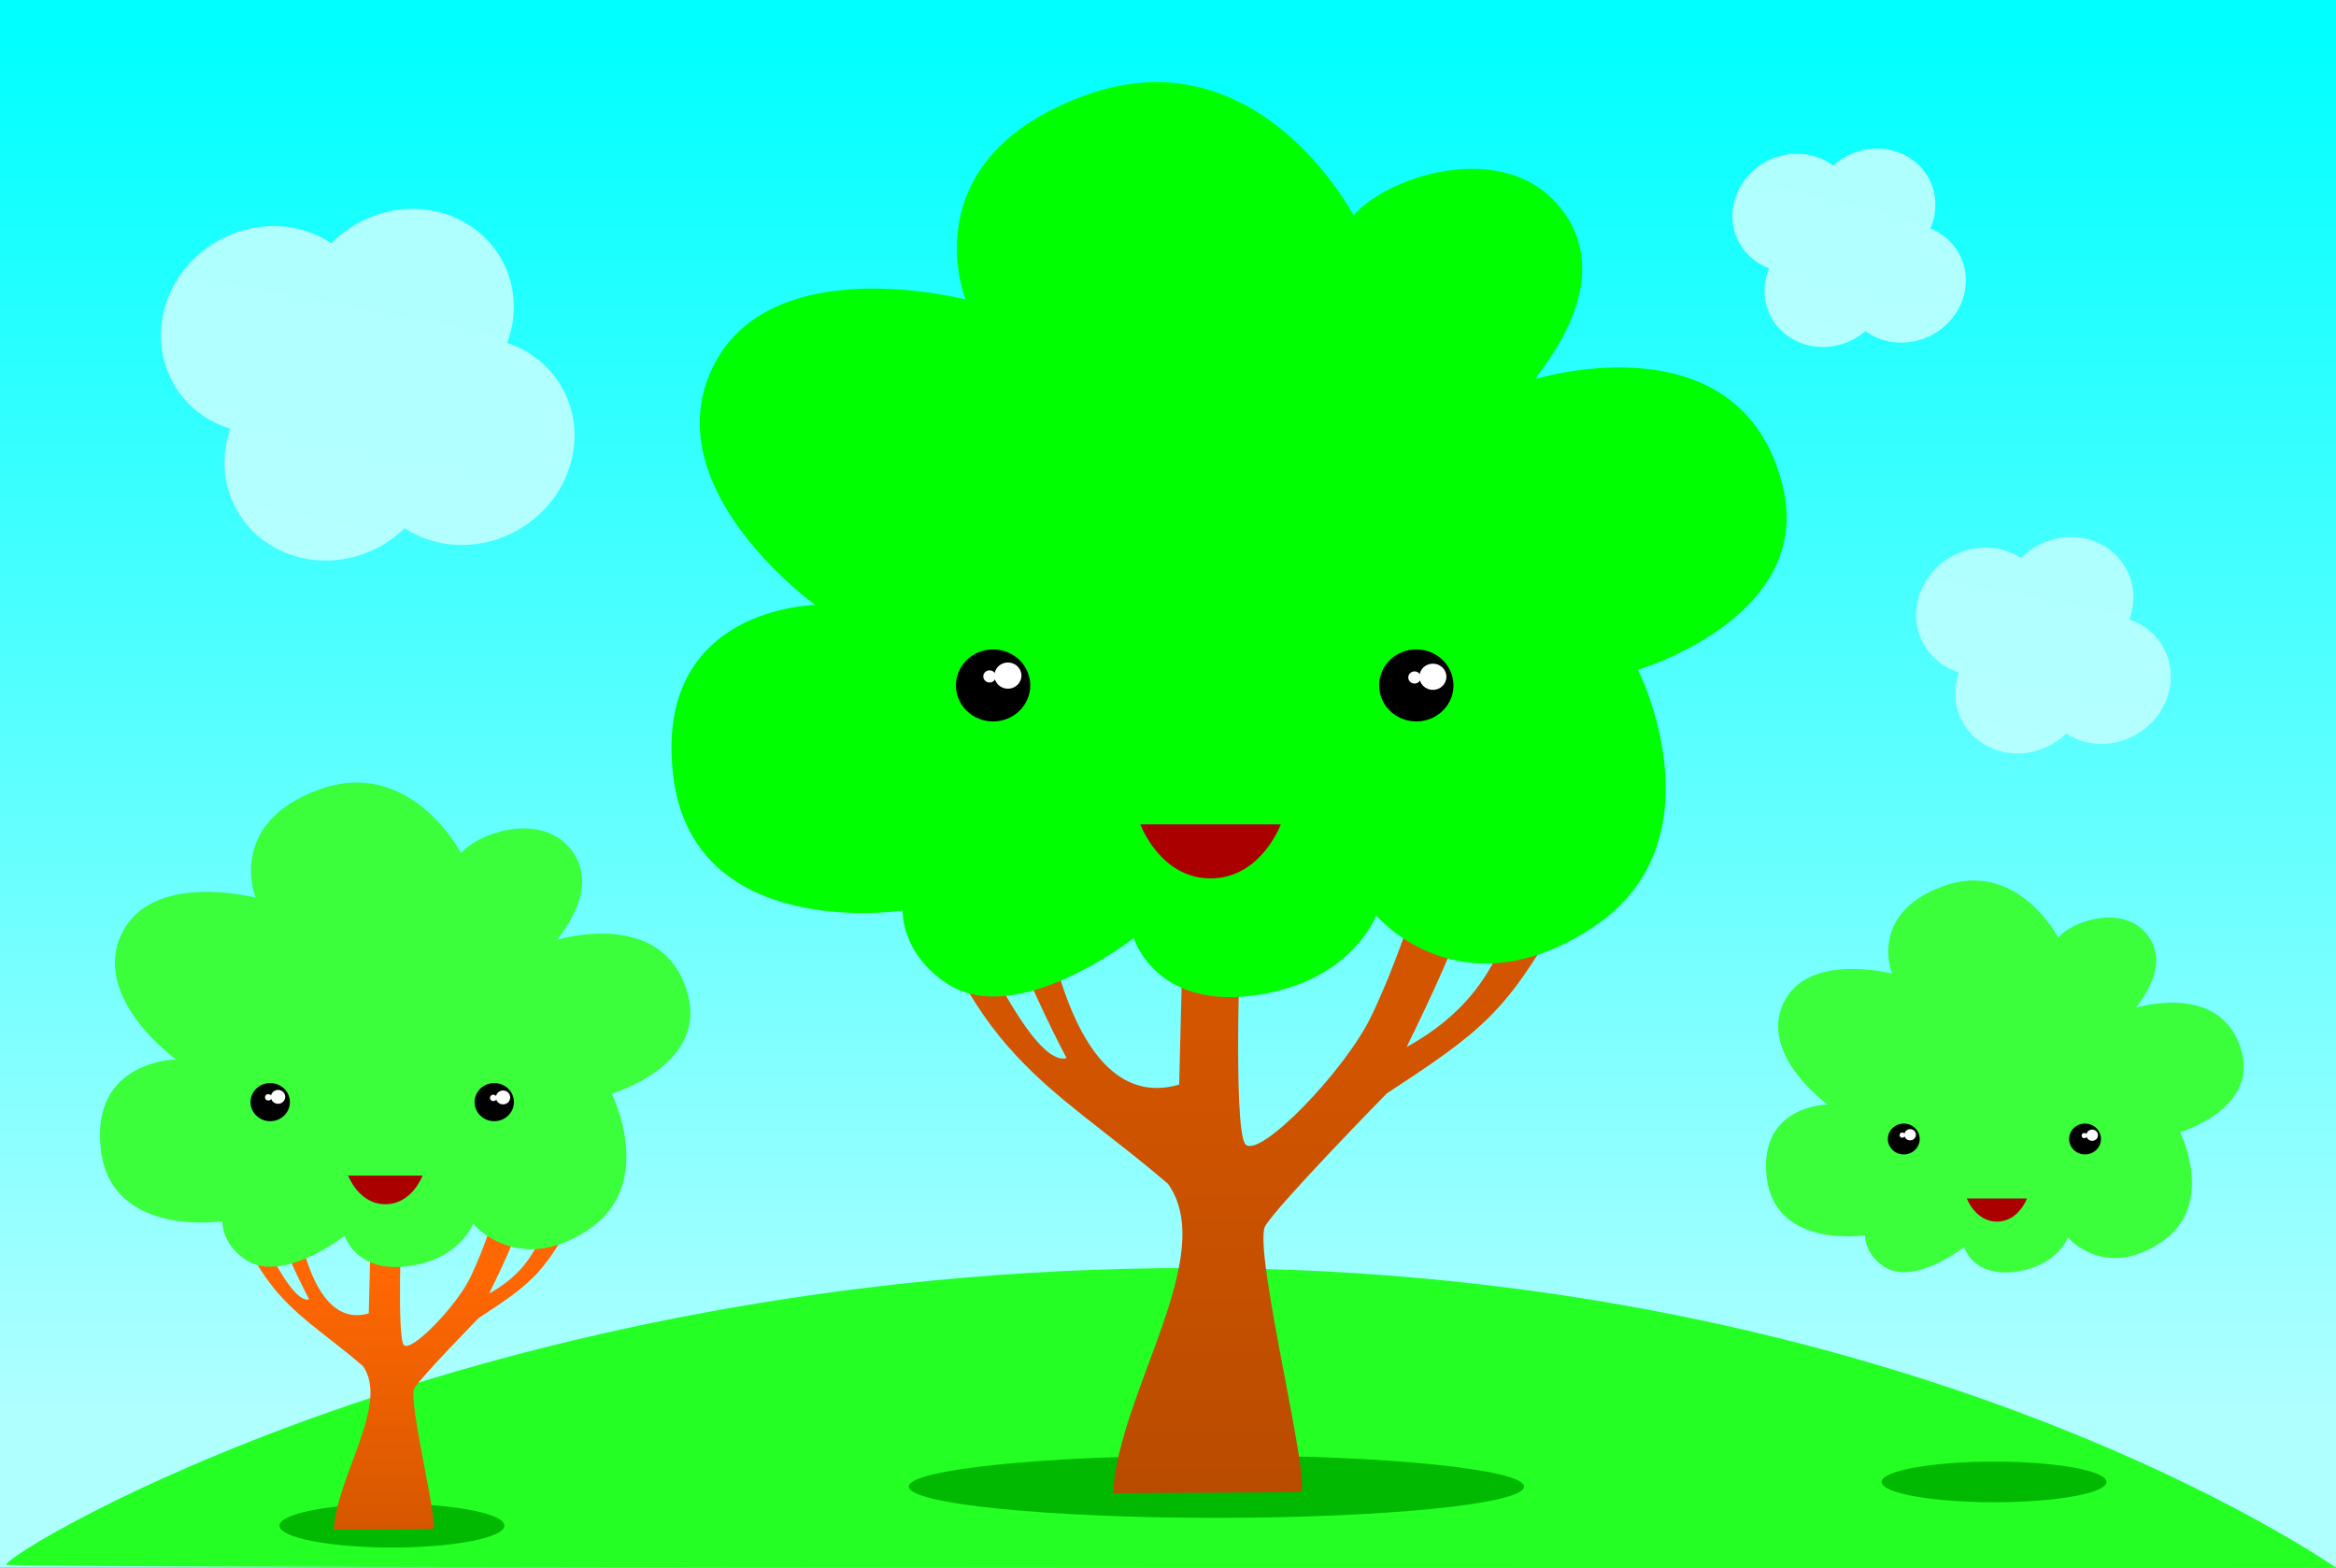 <?xml version="1.0" encoding="UTF-8"?>
<svg width="255.47mm" height="171.46mm" version="1.1" viewBox="0 0 255.47 171.46" xmlns="http://www.w3.org/2000/svg" xmlns:xlink="http://www.w3.org/1999/xlink">
<rect x="0" y="0" width="255.47" height="171.46" fill="#333333" stroke="none"/>
<defs>
<linearGradient id="a">
<stop stop-color="#afffff" offset="0"/>
<stop stop-color="#b5ffff" offset="1"/>
</linearGradient>
<linearGradient id="g">
<stop stop-color="#ff6702" offset="0"/>
<stop stop-color="#d35600" offset="1"/>
</linearGradient>
<linearGradient id="h" x1="93.171" x2="93.171" y1="199.29" y2="243.33" gradientUnits="userSpaceOnUse">
<stop stop-color="#d45500" offset="0"/>
<stop stop-color="#b74b00" offset="1"/>
</linearGradient>
<linearGradient id="b" x1="93.171" x2="93.171" y1="199.29" y2="243.33" gradientTransform="matrix(.529 0 0 .529 -28.004 99.276)" gradientUnits="userSpaceOnUse" xlink:href="#g"/>
<linearGradient id="f" x1="88.847" x2="88.847" y1="107.44" y2="226.13" gradientTransform="matrix(1.278 0 0 1.278 -24.036 -47.862)" gradientUnits="userSpaceOnUse">
<stop stop-color="#0ff" offset="0"/>
<stop stop-color="#afffff" offset="1"/>
</linearGradient>
<linearGradient id="e" x1="-96.162" x2="-121.43" y1="-3.367" y2="133.47" gradientTransform="matrix(.338 0 0 .338 36.853 110.49)" gradientUnits="userSpaceOnUse" xlink:href="#a"/>
<linearGradient id="d" x1="-96.162" x2="-121.43" y1="-3.367" y2="133.47" gradientTransform="matrix(.208 0 0 .208 205.56 145.93)" gradientUnits="userSpaceOnUse" xlink:href="#a"/>
<linearGradient id="c" x1="-96.162" x2="-121.43" y1="-3.367" y2="133.47" gradientTransform="matrix(.193 .011 -.011 .193 183.25 104.52)" gradientUnits="userSpaceOnUse" xlink:href="#a"/>
</defs>
<g transform="translate(41.243 -86.5)">
<rect x="-41.243" y="86.5" width="255.47" height="171.45" fill="url(#f)"/>
<path d="m-40.56 257.61c0-1.366 51.231-32.446 129.79-32.446 78.554 0 125 32.788 125 32.788s-256.47 0.108-254.79-0.342z" fill="#24ff24"/>
<ellipse cx="1.62" cy="253.34" rx="12.295" ry="2.391" fill="#00b900"/>
<ellipse cx="176.83" cy="248.56" rx="12.295" ry="2.22" fill="#00b900"/>
<ellipse cx="91.787" cy="249.07" rx="33.642" ry="3.415" fill="#00b900"/>
<g transform="matrix(1.278 0 0 1.278 -25.743 -35.566)">
<path d="m18.926 212.4c-5.346-4.598-9.203-5.774-11.807-15.81l1.278 1.154c0.616 0.586 4.075 9.456 5.927 8.952 0 0-1.801-3.402-2.301-5.203-0.5-1.801-0.5-3.402-0.5-3.402l1.501-0.1c0.489 4.415 2.103 11.161 6.404 9.906l0.188-7.549 2.613-0.256s-0.4 9.806 0.2 10.507 4.503-3.302 5.704-5.804 2.096-5.438 2.096-5.438l2.607-0.366c-0.901 2.602-1.971 4.889-3.102 7.205 3.008-1.679 4.169-3.75 5.103-6.704l2.101 0.3c-2.601 4.808-3.798 5.681-8.105 8.505 0 0-4.903 5.003-5.503 6.004-0.6 1.001 2.186 12.013 1.578 12.043-0.848 0.042-8.482 0.065-8.482 0.065 0.271-4.595 4.797-10.753 2.502-14.009z" fill="url(#b)"/>
<path d="m27.326 168.52s-4.321-8.348-12.229-5.419c-7.909 2.929-5.346 9.227-5.346 9.227s-8.934-2.343-11.497 3.149c-2.563 5.492 4.687 10.692 4.687 10.692s-7.323 0.073-6.444 7.689c0.879 7.616 10.399 6.151 10.399 6.151s-0.093 1.92 2.003 3.305c3.177 2.1 8.469-2.06 8.469-2.06s0.948 3.193 5.415 2.607c4.467-0.586 5.57-3.633 5.57-3.633s3.774 4.507 9.787 0.564c5.99-3.927 2.076-11.695 2.076-11.695s8.046-2.364 6.548-8.358c-1.888-7.553-10.868-4.897-11.161-4.824-0.293 0.073 3.52-3.756 1.486-7.185-2.317-3.907-8.131-2.122-9.761-0.211z" fill="#3aff3a"/>
<ellipse cx="10.994" cy="189.82" rx="1.684" ry="1.632"/>
<ellipse cx="30.166" cy="189.82" rx="1.684" ry="1.632"/>
<path d="m17.666 196.11h6.364s-0.897 2.447-3.182 2.447c-2.284 0-3.182-2.447-3.182-2.447z" fill="#a00"/>
<ellipse cx="11.666" cy="189.37" rx=".613" ry=".594" fill="#fff"/>
<ellipse cx="10.834" cy="189.41" rx=".284" ry=".275" fill="#fff"/>
<ellipse cx="30.92" cy="189.42" rx=".613" ry=".594" fill="#fff"/>
<ellipse cx="30.089" cy="189.46" rx=".284" ry=".275" fill="#fff"/>
</g>
<g transform="matrix(1.034 0 0 1.034 155.59 14.783)">
<path d="m18.926 212.4c-5.346-4.598-9.203-5.774-11.807-15.81l1.278 1.154c0.616 0.586 4.075 9.456 5.927 8.952 0 0-1.801-3.402-2.301-5.203-0.5-1.801-0.5-3.402-0.5-3.402l1.501-0.1c0.489 4.415 2.103 11.161 6.404 9.906l0.188-7.549 2.613-0.256s-0.4 9.806 0.2 10.507 4.503-3.302 5.704-5.804 2.096-5.438 2.096-5.438l2.607-0.366c-0.901 2.602-1.971 4.889-3.102 7.205 3.008-1.679 4.169-3.75 5.103-6.704l2.101 0.3c-2.601 4.808-3.798 5.681-8.105 8.505 0 0-4.903 5.003-5.503 6.004-0.6 1.001 2.186 12.013 1.578 12.043-0.848 0.042-8.482 0.065-8.482 0.065 0.271-4.595 4.797-10.753 2.502-14.009z" fill="url(#b)"/>
<path d="m27.326 168.52s-4.321-8.348-12.229-5.419c-7.909 2.929-5.346 9.227-5.346 9.227s-8.934-2.343-11.497 3.149c-2.563 5.492 4.687 10.692 4.687 10.692s-7.323 0.073-6.444 7.689c0.879 7.616 10.399 6.151 10.399 6.151s-0.093 1.92 2.003 3.305c3.177 2.1 8.469-2.06 8.469-2.06s0.948 3.193 5.415 2.607c4.467-0.586 5.57-3.633 5.57-3.633s3.774 4.507 9.787 0.564c5.99-3.927 2.076-11.695 2.076-11.695s8.046-2.364 6.548-8.358c-1.888-7.553-10.868-4.897-11.161-4.824-0.293 0.073 3.52-3.756 1.486-7.185-2.317-3.907-8.131-2.122-9.761-0.211z" fill="#3aff3a"/>
<ellipse cx="10.994" cy="189.82" rx="1.684" ry="1.632"/>
<ellipse cx="30.166" cy="189.82" rx="1.684" ry="1.632"/>
<path d="m17.666 196.11h6.364s-0.897 2.447-3.182 2.447c-2.284 0-3.182-2.447-3.182-2.447z" fill="#a00"/>
<ellipse cx="11.666" cy="189.37" rx=".613" ry=".594" fill="#fff"/>
<ellipse cx="10.834" cy="189.41" rx=".284" ry=".275" fill="#fff"/>
<ellipse cx="30.92" cy="189.42" rx=".613" ry=".594" fill="#fff"/>
<ellipse cx="30.089" cy="189.46" rx=".284" ry=".275" fill="#fff"/>
</g>
<g transform="matrix(1.278 0 0 1.278 -26.768 -57.083)">
<path d="m88.635 213.66c-10.096-8.685-17.382-10.905-22.301-29.86l2.413 2.18c1.163 1.106 7.696 17.858 11.194 16.908 0 0-3.402-6.426-4.347-9.827-0.945-3.402-0.945-6.426-0.945-6.426l2.835-0.189c0.923 8.338 3.973 21.08 12.095 18.71l0.356-14.258 4.936-0.483s-0.756 18.521 0.378 19.844c1.134 1.323 8.505-6.237 10.772-10.961s3.959-10.27 3.959-10.27l4.923-0.691c-1.701 4.914-3.722 9.235-5.859 13.607 5.681-3.172 7.874-7.083 9.638-12.662l3.969 0.567c-4.912 9.08-7.173 10.731-15.308 16.064 0 0-9.26 9.449-10.394 11.339-1.134 1.89 4.128 22.689 2.98 22.745-1.602 0.078-16.02 0.122-16.02 0.122 0.512-8.678 9.061-20.309 4.725-26.458z" fill="url(#h)"/>
<path d="m104.5 130.79s-8.16-15.767-23.098-10.235c-14.937 5.532-10.097 17.427-10.097 17.427s-16.874-4.426-21.714 5.947c-4.841 10.373 8.852 20.193 8.852 20.193s-13.831 0.138-12.171 14.522c1.66 14.384 19.64 11.618 19.64 11.618s-0.176 3.626 3.783 6.242c6.001 3.966 15.995-3.891 15.995-3.891s1.79 6.031 10.226 4.925c8.437-1.107 10.52-6.861 10.52-6.861s7.128 8.512 18.484 1.066c11.313-7.417 3.921-22.089 3.921-22.089s15.196-4.465 12.367-15.785c-3.565-14.266-20.527-9.248-21.08-9.11-0.553 0.138 6.649-7.093 2.807-13.571-4.376-7.379-15.356-4.007-18.436-0.398z" fill="#0f0"/>
<ellipse cx="73.655" cy="171" rx="3.181" ry="3.082"/>
<ellipse cx="109.87" cy="171" rx="3.181" ry="3.082"/>
<path d="m86.255 182.89h12.019s-1.695 4.623-6.009 4.623c-4.314 0-6.009-4.623-6.009-4.623z" fill="#a00"/>
<ellipse cx="74.924" cy="170.16" rx="1.157" ry="1.121" fill="#fff"/>
<ellipse cx="73.354" cy="170.23" rx=".537" ry=".52" fill="#fff"/>
<ellipse cx="111.29" cy="170.26" rx="1.157" ry="1.121" fill="#fff"/>
<ellipse cx="109.72" cy="170.32" rx=".537" ry=".52" fill="#fff"/>
</g>
<path d="m4.34 109.35a11.16 11.88 59.413 0 0-6.767 1.735 11.16 11.88 59.413 0 0-2.571 2.015 11.16 11.88 59.413 0 0-12.629-0.139 11.16 11.88 59.413 0 0-4.549 15.653 11.16 11.88 59.413 0 0 6.114 4.77 11.16 11.88 59.413 0 0 0.834 9.106 11.16 11.88 59.413 0 0 15.906 3.562 11.16 11.88 59.413 0 0 2.33-1.786 11.16 11.88 59.413 0 0 12.56 0.093 11.16 11.88 59.413 0 0 4.548-15.653 11.16 11.88 59.413 0 0-5.893-4.705 11.16 11.88 59.413 0 0-0.745-9.353 11.16 11.88 59.413 0 0-9.139-5.298z" fill="url(#e)"/>
<path d="m185.54 145.23a6.87 7.313 59.413 0 0-4.166 1.068 6.87 7.313 59.413 0 0-1.583 1.24 6.87 7.313 59.413 0 0-7.774-0.086 6.87 7.313 59.413 0 0-2.8 9.636 6.87 7.313 59.413 0 0 3.764 2.936 6.87 7.313 59.413 0 0 0.513 5.605 6.87 7.313 59.413 0 0 9.791 2.193 6.87 7.313 59.413 0 0 1.435-1.099 6.87 7.313 59.413 0 0 7.732 0.057 6.87 7.313 59.413 0 0 2.8-9.636 6.87 7.313 59.413 0 0-3.627-2.896 6.87 7.313 59.413 0 0-0.459-5.758 6.87 7.313 59.413 0 0-5.626-3.261z" fill="url(#d)"/>
<path d="m164.7 102.78a6.393 6.806 62.759 0 0-3.928 0.766 6.393 6.806 62.759 0 0-1.538 1.066 6.393 6.806 62.759 0 0-7.218-0.502 6.393 6.806 62.759 0 0-3.125 8.8 6.393 6.806 62.759 0 0 3.337 2.932 6.393 6.806 62.759 0 0 0.172 5.236 6.393 6.806 62.759 0 0 8.977 2.569 6.393 6.806 62.759 0 0 1.393-0.943 6.393 6.806 62.759 0 0 7.18 0.473 6.393 6.806 62.759 0 0 3.124-8.8 6.393 6.806 62.759 0 0-3.213-2.888 6.393 6.806 62.759 0 0-0.113-5.374 6.393 6.806 62.759 0 0-5.049-3.335z" fill="url(#c)"/>
</g>
</svg>

